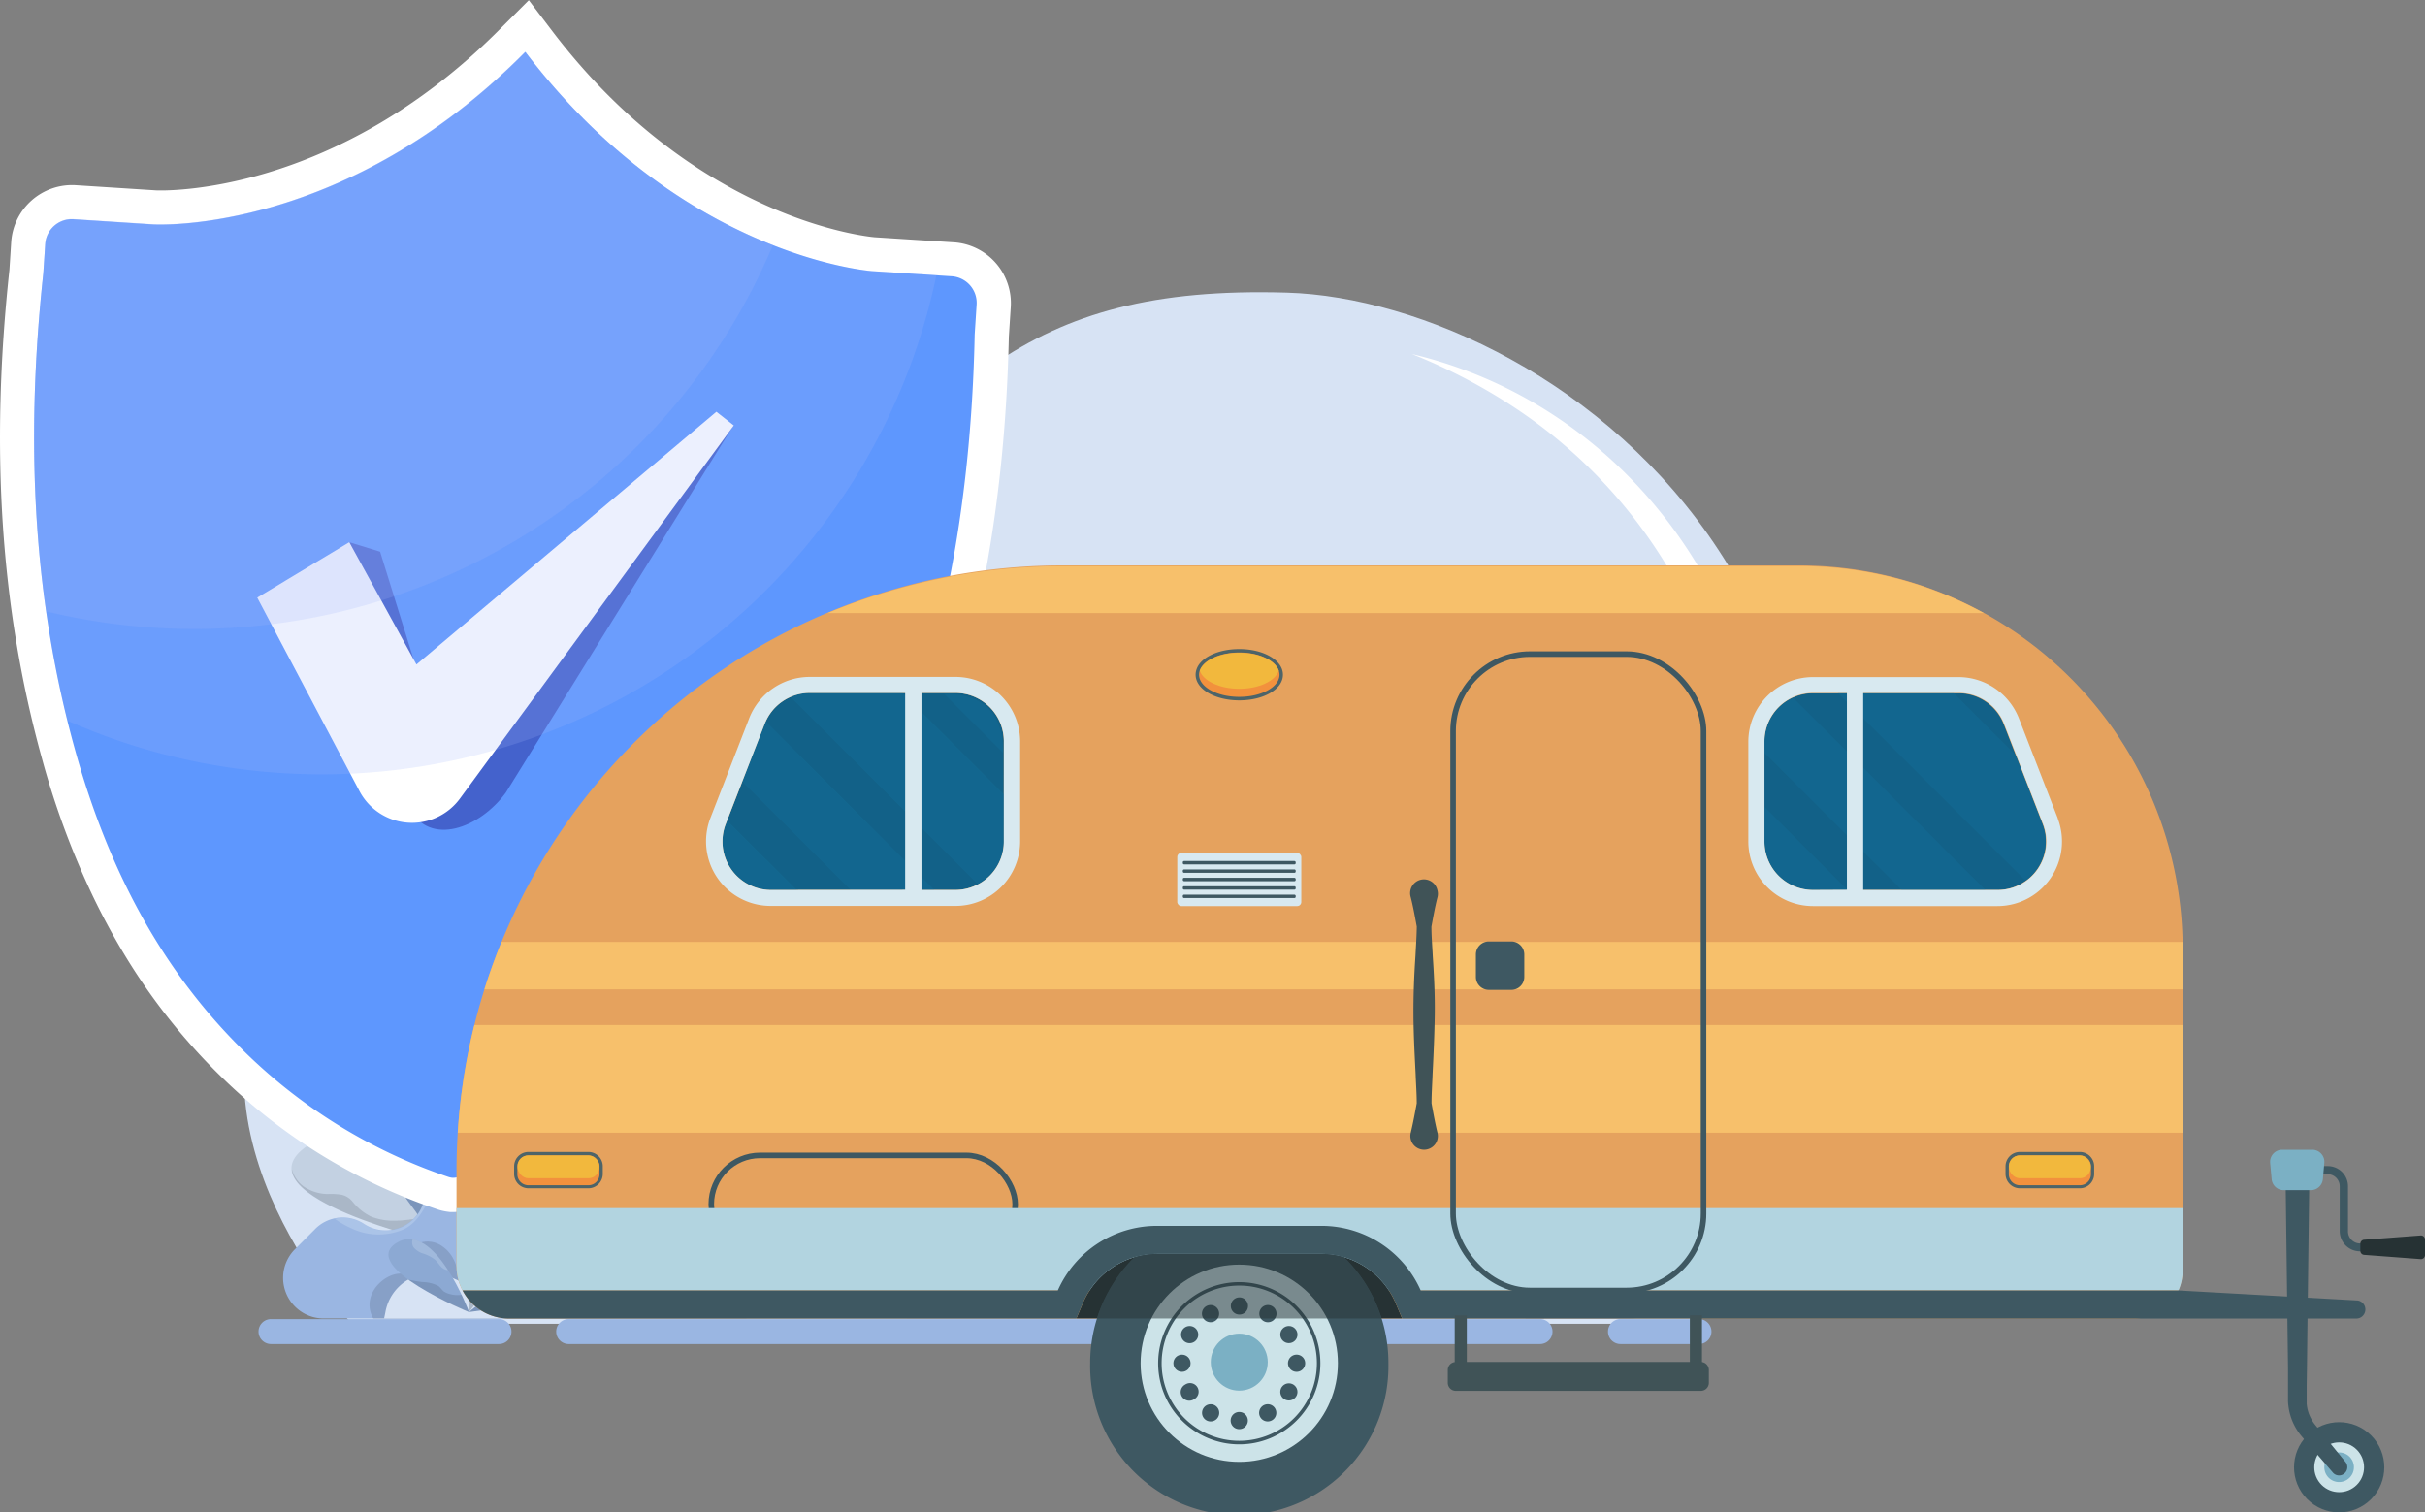 <svg xmlns="http://www.w3.org/2000/svg" viewBox="0 0 437.39 272.82"><rect x="0" y="0" width="437.39" height="272.82" fill="#808080" stroke="none"/><defs><style>.cls-1{isolation:isolate;}.cls-2{fill:#d7e3f4;}.cls-3{fill:#8ca9d3;}.cls-4{fill:#f2faff;mix-blend-mode:soft-light;}.cls-11,.cls-4{opacity:0.2;}.cls-5{fill:#202234;opacity:0.15;}.cls-6{fill:#9ab6e2;}.cls-7{fill:#c3d1e2;}.cls-8{fill:#fff;}.cls-9{fill:#5e97fe;}.cls-10{fill:#4462cc;}.cls-11{fill:#a4b7fc;}.cls-11,.cls-28,.cls-30{mix-blend-mode:screen;}.cls-12{fill:#e5a25e;}.cls-13{fill:#f7c06b;}.cls-14{fill:none;stroke:#3e5862;stroke-miterlimit:10;}.cls-15{mix-blend-mode:multiply;}.cls-16{fill:#b2d4e0;}.cls-17{fill:#f2913d;}.cls-18{fill:#4d6469;}.cls-19{fill:#f2b83d;}.cls-20{fill:#3e5862;}.cls-21{fill:#cce3e8;}.cls-22{fill:#7bb0c4;}.cls-23{fill:#263234;}.cls-24,.cls-28,.cls-30{opacity:0.5;}.cls-25{fill:#405357;}.cls-26{fill:#d8e9f0;}.cls-27{fill:#126188;}.cls-29,.cls-30{fill:#126c96;}</style></defs><g class="cls-1"><g id="Capa_2" data-name="Capa 2"><g id="Layer_1" data-name="Layer 1"><path class="cls-2" d="M304.66,238.8H63.47s-36-38.1-10.11-71.22,53.23-21,84.89-59.11,46-57.1,93.85-55.68S367.86,113.43,304.66,238.8Z"/><path class="cls-3" d="M260.22,214.6s-6-43.52,5.94-39.23S272.62,197.11,260.22,214.6Z"/><path class="cls-4" d="M260.26,182.62a4.51,4.51,0,0,0,1.11-2,6.16,6.16,0,0,1,1.31-2.2,4.81,4.81,0,0,1,2.81-1.31,17.82,17.82,0,0,0,3.1-.33l.1-.06a11,11,0,0,0-2.53-1.33c-3.85-1.38-5.82,2.21-6.75,7.7A3.27,3.27,0,0,0,260.26,182.62Z"/><path class="cls-5" d="M271.66,182.93a33.26,33.26,0,0,1-1.17,9.57,35.56,35.56,0,0,1-1.47,3.88,5.83,5.83,0,0,1-1.93,2.6c-2,1.32-4.34,0-5.76-1.55a26.83,26.83,0,0,0-2.6-2.9,182.29,182.29,0,0,0,1.49,20.07c9.43-13.29,14.8-26.52,11.61-34A12.41,12.41,0,0,0,271.66,182.93Z"/><path class="cls-3" d="M259.43,214.18s24.42-42.93,41.26-28.17S259.43,214.18,259.43,214.18Z"/><path class="cls-4" d="M275.66,192.76a12,12,0,0,0,2.07.13h.13a6.16,6.16,0,0,1,.69-.16,5.25,5.25,0,0,0,1.77-1.13,19.2,19.2,0,0,1,3.11-2.73c2.71-1.58,6-1.87,9-2.47,1.33-.27,3.62-.37,4.17-1.87a1.67,1.67,0,0,0,.05-.91c-6.91-2.52-14.59,2.45-21.18,9.1Z"/><path class="cls-5" d="M300.09,197a13.71,13.71,0,0,1-7.5,2.38,21.73,21.73,0,0,0-4.27.22,6.2,6.2,0,0,0-3.35,2.12c-1.76,2-3.39,3.7-5.86,4.74a19.71,19.71,0,0,1-8.2,1.18c-1.12,0-2.2-.17-3.32-.29a4.92,4.92,0,0,0-2.77.19c-1,.56-1,2.3-.84,3.29a5.79,5.79,0,0,0,.77,2c11.67-3.15,38.51-11.41,39-21C302.94,193.87,302.1,195.69,300.09,197Z"/><path class="cls-6" d="M293.79,237.84H83l3-10.54,7.11-25a36,36,0,0,1,40.62-25.56l9.12,1.58a11.75,11.75,0,0,0,2,.18A12.18,12.18,0,0,0,155,173.1c15.66-23.49,51.07-20.59,62.7,5.15l1.55,3.45a12.11,12.11,0,0,0,16,6.09l9.1-4.07a12.13,12.13,0,0,1,14.54,3.6,11.85,11.85,0,0,1,2.42,5.44l1.35,7.88a12.09,12.09,0,0,0,2.16,5.13c.2.26.4.52.6.75a12.23,12.23,0,0,0,7.09,4,11,11,0,0,0,2.15.2,12,12,0,0,0,6.7-2,12,12,0,0,1,15.12,1.65l6.12,6.12A12.51,12.51,0,0,1,293.79,237.84Z"/><path class="cls-5" d="M279.23,231c-1.3-4-6.23-7.8-10.58-6.83a1,1,0,0,1-1.15-.65c-1-2.73.23-7.1-2.75-8.78-2.27-1.27-5.55-.5-7.57.91-5.26,3.65-5.14,10.47-6.12,16.16a.93.93,0,0,1-1.55.41,29.23,29.23,0,0,1-2.75-4.48,59,59,0,0,0-3.89-6c-.91-1.19-2.33-3.21-3.94-3.47-2.08-.34-1.93,3.38-1.66,4.62.67,3.06,2.39,5.74,3.19,8.74a1,1,0,0,1-.65,1.15,4.43,4.43,0,0,1-3.52-.95,11.09,11.09,0,0,0-4-2.15c-2.28-.52-6-.51-7.3-2.91a5.7,5.7,0,0,1-.31-2.84c0-1.81.22-3.61.23-5.42a20.47,20.47,0,0,0-2.47-10,41.42,41.42,0,0,0-11.62-12.79,42.65,42.65,0,0,0-15.07-7.42c-10.42-2.66-22.35-.23-29,8.75a30.31,30.31,0,0,0-5.35,13.42c-.87,5.61-.19,11.38.48,17,.43,3.5,1,7,1.77,10.44H278.47A8.19,8.19,0,0,0,279.23,231Z"/><path class="cls-4" d="M188.39,164.78c2.89,1.7,6.39,2,9.58,2.83a18.47,18.47,0,0,1,7.5,3.67c3.34,2.81,5.26,6.81,7.49,10.47,2.68,4.39,6.36,8.71,11.45,10.26,5.61,1.71,10.4-2.32,15.79-3.11a18.42,18.42,0,0,1,12.46,2.26,25.07,25.07,0,0,1,8.62,9.84c2,3.77,4,7.54,8.06,9.42,5.22,2.43,11.1,1.8,16.24-.47a31.1,31.1,0,0,0,4.94-2.84,11.69,11.69,0,0,0-9.13,1.61,12,12,0,0,1-6.7,2,11,11,0,0,1-2.15-.2,12.23,12.23,0,0,1-7.09-4c-.2-.23-.4-.49-.6-.75a12.09,12.09,0,0,1-2.16-5.13l-1.35-7.88a11.85,11.85,0,0,0-2.42-5.44,12.13,12.13,0,0,0-14.54-3.6l-9.1,4.07a12.11,12.11,0,0,1-16-6.09l-1.55-3.45a35.77,35.77,0,0,0-35.66-21C183.64,160.2,185.44,163,188.39,164.78Z"/><path class="cls-2" d="M275.18,237.84H83l3-10.54a42.89,42.89,0,0,1,36-10.39l7.11,1.21,3.83.63a15.07,15.07,0,0,0,2.48.2,14.48,14.48,0,0,0,12.09-6.48,42.59,42.59,0,0,1,8.37-9.32,32.81,32.81,0,0,1,3.75-2.79,43.11,43.11,0,0,1,63,18.3l1.87,4.09a14.56,14.56,0,0,0,19.23,7.31l5.53-2.47,5.32-2.39A14.57,14.57,0,0,1,274.87,236Z"/><path class="cls-3" d="M249.12,199a3.75,3.75,0,1,1-3.74-3.75A3.74,3.74,0,0,1,249.12,199Z"/><path class="cls-7" d="M202.66,211.52a3.75,3.75,0,1,1-3.75-3.74A3.75,3.75,0,0,1,202.66,211.52Z"/><path class="cls-5" d="M195.57,175.13a7.22,7.22,0,1,1-7.22-7.22A7.22,7.22,0,0,1,195.57,175.13Z"/><path class="cls-7" d="M195.08,173.42a7.23,7.23,0,1,1-7.23-7.22A7.23,7.23,0,0,1,195.08,173.42Z"/><path class="cls-7" d="M249,235.86s-16.9-21.3-9.19-22.77S250.09,222.64,249,235.86Z"/><path class="cls-4" d="M239,216a10.19,10.19,0,0,1,2.3-.57,7.4,7.4,0,0,1,4.81,1.15,5,5,0,0,1,1.2,1.35c-1.52-3.56-4-5.51-7.48-4.84-1.62.31-2.14,1.5-2,3.17A3.6,3.6,0,0,0,239,216Z"/><path class="cls-5" d="M245.42,228.91a6.93,6.93,0,0,1-2-.86c2.8,4.29,5.6,7.81,5.6,7.81a65.28,65.28,0,0,0,.19-8A3.73,3.73,0,0,1,245.42,228.91Z"/><path class="cls-3" d="M249,235.86s10.65-28.65,22.4-21.3S249,235.86,249,235.86Z"/><path class="cls-4" d="M257.32,222.19c.88-.78,1.4-1.86,2.33-2.61A12.56,12.56,0,0,1,263,217.8c1.12-.46,2.43-.86,3.12-1.93a2.7,2.7,0,0,0,.27-2.41c-4.13.64-7.92,4.86-10.9,9.49A3.49,3.49,0,0,0,257.32,222.19Z"/><path class="cls-5" d="M263.31,226.63c-1.51.23-3.59.26-4.85,1.19-.64.47-1.06,1.18-1.71,1.64a6.35,6.35,0,0,1-2.14.87,8.27,8.27,0,0,1-3.3.16c-1.48,3.1-2.32,5.37-2.32,5.37s11.51-4.7,18.86-10.09A41.58,41.58,0,0,1,263.31,226.63Z"/><path class="cls-3" d="M249,235.86s-39.31-4.77-29.39-11S249,235.86,249,235.86Z"/><path class="cls-4" d="M222.55,227.05c1.88.15,3.68-.57,5.53-.76,2.55-.26,4.68.48,7.07,1.21a12.68,12.68,0,0,0,3,.59c-6-3.51-13.3-6.29-18.29-3.38C219.81,225.84,221.24,227,222.55,227.05Z"/><path class="cls-5" d="M237.69,233.64a26.68,26.68,0,0,1-3.57-.38c-1.22-.25-2.41-.64-3.63-.9a12.54,12.54,0,0,0-2.29-.25A195,195,0,0,0,249,235.86s-1.83-1.61-4.63-3.66a1.83,1.83,0,0,1-.39.5,4.73,4.73,0,0,1-2.78.92A19.49,19.49,0,0,1,237.69,233.64Z"/><path class="cls-3" d="M78,224.24s3.51-25.46-3.48-23S70.78,214,78,224.24Z"/><path class="cls-4" d="M78,205.53a2.54,2.54,0,0,1-.65-1.18,3.57,3.57,0,0,0-.77-1.28A2.76,2.76,0,0,0,75,202.3a9.83,9.83,0,0,1-1.81-.2s0,0-.07,0a6.9,6.9,0,0,1,1.48-.78c2.26-.81,3.41,1.3,4,4.51A1.67,1.67,0,0,1,78,205.53Z"/><path class="cls-5" d="M71.34,205.71a19.58,19.58,0,0,0,.68,5.6,20.9,20.9,0,0,0,.86,2.28A3.48,3.48,0,0,0,74,215.11c1.17.77,2.54,0,3.37-.91a16.57,16.57,0,0,1,1.52-1.7A107.22,107.22,0,0,1,78,224.24c-5.51-7.77-8.66-15.51-6.79-19.89A7.93,7.93,0,0,1,71.34,205.71Z"/><path class="cls-7" d="M78.49,224s-14.28-25.12-24.13-16.48S78.49,224,78.49,224Z"/><path class="cls-4" d="M69,211.47a8.19,8.19,0,0,1-1.21.07h-.08s-.34-.07-.4-.09a3.07,3.07,0,0,1-1-.66,11.1,11.1,0,0,0-1.82-1.6c-1.58-.92-3.51-1.09-5.28-1.44-.78-.16-2.12-.22-2.44-1.1a1,1,0,0,1,0-.53c4-1.47,8.54,1.44,12.39,5.33Z"/><path class="cls-5" d="M54.71,214a8,8,0,0,0,4.38,1.4,11.59,11.59,0,0,1,2.5.13,3.54,3.54,0,0,1,2,1.24A9.6,9.6,0,0,0,67,219.5a11.46,11.46,0,0,0,4.79.69c.66,0,1.3-.1,2-.17a2.88,2.88,0,0,1,1.62.11c.6.33.6,1.35.49,1.93a3.18,3.18,0,0,1-.45,1.15c-6.82-1.84-22.53-6.68-22.81-12.31A5.77,5.77,0,0,0,54.71,214Z"/><path class="cls-6" d="M58.39,237.84H181.7l-1.77-6.17-4.16-14.6A21,21,0,0,0,152,202.12l-5.34.92a6.82,6.82,0,0,1-1.18.11,7.11,7.11,0,0,1-5.92-3.19,21,21,0,0,0-36.68,3l-.91,2a7.09,7.09,0,0,1-9.36,3.56l-5.32-2.38a7.1,7.1,0,0,0-8.51,2.1,6.88,6.88,0,0,0-1.41,3.18l-.79,4.62a7.17,7.17,0,0,1-1.27,3c-.12.15-.23.3-.35.43a7.09,7.09,0,0,1-4.14,2.36,6,6,0,0,1-1.27.12,7,7,0,0,1-3.92-1.19,7,7,0,0,0-8.84,1l-3.58,3.58A7.32,7.32,0,0,0,58.39,237.84Z"/><path class="cls-5" d="M66.91,233.83c.76-2.34,3.64-4.56,6.19-4a.56.56,0,0,0,.67-.38c.58-1.59-.13-4.15,1.61-5.13a4.53,4.53,0,0,1,4.43.53c3.08,2.14,3,6.13,3.58,9.45a.54.54,0,0,0,.91.24,16.59,16.59,0,0,0,1.6-2.61,37,37,0,0,1,2.28-3.51c.53-.7,1.36-1.88,2.31-2,1.21-.2,1.13,2,1,2.7-.39,1.79-1.4,3.36-1.87,5.12a.56.56,0,0,0,.38.67,2.64,2.64,0,0,0,2.06-.55,6.37,6.37,0,0,1,2.33-1.26c1.33-.31,3.51-.3,4.27-1.71a3.34,3.34,0,0,0,.18-1.66c0-1.06-.13-2.11-.14-3.17a12.05,12.05,0,0,1,1.45-5.88,24.19,24.19,0,0,1,6.8-7.48,24.86,24.86,0,0,1,8.81-4.34c6.1-1.56,13.08-.14,17,5.12a17.72,17.72,0,0,1,3.13,7.85,36.72,36.72,0,0,1-.29,9.93,60.39,60.39,0,0,1-1,6.11H67.35A4.79,4.79,0,0,1,66.91,233.83Z"/><path class="cls-4" d="M120.05,195.1c-1.69,1-3.74,1.18-5.6,1.65a10.74,10.74,0,0,0-4.39,2.15c-2,1.65-3.08,4-4.38,6.13-1.57,2.56-3.72,5.09-6.7,6-3.28,1-6.08-1.36-9.24-1.82a10.73,10.73,0,0,0-7.29,1.32,14.62,14.62,0,0,0-5,5.76c-1.17,2.2-2.35,4.41-4.71,5.51a11.46,11.46,0,0,1-9.5-.28,17.8,17.8,0,0,1-2.89-1.66,6.84,6.84,0,0,1,5.33.94A7,7,0,0,0,69.56,222a6,6,0,0,0,1.27-.12A7.09,7.09,0,0,0,75,219.51c.12-.13.23-.28.35-.43a7.17,7.17,0,0,0,1.27-3l.79-4.62a6.88,6.88,0,0,1,1.41-3.18,7.1,7.1,0,0,1,8.51-2.1l5.32,2.38A7.09,7.09,0,0,0,102,205l.91-2a20.92,20.92,0,0,1,20.86-12.31A10.4,10.4,0,0,1,120.05,195.1Z"/><path class="cls-2" d="M69.28,237.84H181.7l-1.77-6.17a25.15,25.15,0,0,0-21.05-6.08l-4.16.71-2.24.37a9.05,9.05,0,0,1-1.45.12,8.44,8.44,0,0,1-3-.56,8.54,8.54,0,0,1-4-3.23,24.62,24.62,0,0,0-4.9-5.46,21.06,21.06,0,0,0-2.19-1.63A25.22,25.22,0,0,0,100,226.62L99,229a8.51,8.51,0,0,1-11.25,4.28l-3.23-1.45-3.12-1.4a8.4,8.4,0,0,0-4.31-.7,8.5,8.5,0,0,0-7.58,7Z"/><path class="cls-3" d="M84.52,215.11a2.2,2.2,0,1,0,2.19-2.19A2.19,2.19,0,0,0,84.52,215.11Z"/><path class="cls-7" d="M111.7,222.44a2.2,2.2,0,1,0,2.2-2.19A2.21,2.21,0,0,0,111.7,222.44Z"/><path class="cls-5" d="M115.85,201.16a4.23,4.23,0,1,0,4.22-4.23A4.22,4.22,0,0,0,115.85,201.16Z"/><path class="cls-7" d="M116.14,200.15a4.23,4.23,0,1,0,4.22-4.22A4.22,4.22,0,0,0,116.14,200.15Z"/><path class="cls-7" d="M84.6,236.68s9.89-12.46,5.37-13.32S84,229,84.6,236.68Z"/><path class="cls-4" d="M90.46,225.06a5.71,5.71,0,0,0-1.34-.33,4.33,4.33,0,0,0-2.81.67,2.8,2.8,0,0,0-.71.79c.89-2.08,2.31-3.22,4.37-2.83,1,.18,1.26.88,1.16,1.86A2.27,2.27,0,0,1,90.46,225.06Z"/><path class="cls-5" d="M86.69,232.61a4,4,0,0,0,1.19-.5c-1.64,2.51-3.28,4.57-3.28,4.57a38.79,38.79,0,0,1-.11-4.65A2.18,2.18,0,0,0,86.69,232.61Z"/><path class="cls-3" d="M84.6,236.68s-6.23-16.76-13.1-12.46S84.6,236.68,84.6,236.68Z"/><path class="cls-4" d="M79.73,228.68c-.52-.46-.82-1.08-1.37-1.52a7.15,7.15,0,0,0-1.94-1A3.59,3.59,0,0,1,74.59,225a1.62,1.62,0,0,1-.16-1.42c2.42.38,4.64,2.85,6.38,5.56A2,2,0,0,1,79.73,228.68Z"/><path class="cls-5" d="M76.22,231.28a6.51,6.51,0,0,1,2.84.7c.38.27.62.69,1,1a3.65,3.65,0,0,0,1.25.5,4.91,4.91,0,0,0,1.93.1c.87,1.81,1.36,3.14,1.36,3.14a63.1,63.1,0,0,1-11-5.9A23.4,23.4,0,0,0,76.22,231.28Z"/><path class="cls-3" d="M84.6,236.68s23-2.79,17.19-6.44S84.6,236.68,84.6,236.68Z"/><path class="cls-4" d="M100.07,231.53a18.71,18.71,0,0,1-3.24-.45,10.13,10.13,0,0,0-4.14.71,7.35,7.35,0,0,1-1.74.34c3.52-2,7.78-3.67,10.7-2C101.67,230.82,100.83,231.47,100.07,231.53Z"/><path class="cls-5" d="M91.21,235.38a14.67,14.67,0,0,0,2.09-.22c.71-.15,1.41-.37,2.12-.53a7.52,7.52,0,0,1,1.34-.14,115.55,115.55,0,0,1-12.16,2.19s1.07-.94,2.71-2.14a1.48,1.48,0,0,0,.22.29,2.87,2.87,0,0,0,1.64.54A11.58,11.58,0,0,0,91.21,235.38Z"/><path class="cls-6" d="M306.44,242.46H292.28a2.25,2.25,0,0,1,0-4.5h14.16a2.25,2.25,0,0,1,0,4.5Z"/><path class="cls-6" d="M277.77,242.46H102.57a2.25,2.25,0,1,1,0-4.5h175.2a2.25,2.25,0,0,1,0,4.5Z"/><path class="cls-6" d="M90,242.46H48.88a2.25,2.25,0,0,1,0-4.5H90a2.25,2.25,0,0,1,0,4.5Z"/><path class="cls-8" d="M254.65,63.86a80.64,80.64,0,0,1,20.17,7.77,82.76,82.76,0,0,1,17.6,13,85.48,85.48,0,0,1,13.68,17.2,89.64,89.64,0,0,1,5.13,9.75,94.55,94.55,0,0,1,4,10.25A110.48,110.48,0,0,1,320,143.18,140.46,140.46,0,0,1,321,165a141.92,141.92,0,0,1-2.28,21.59,108.5,108.5,0,0,1-5.89,20.79,159.14,159.14,0,0,0,3.3-21.15,186.37,186.37,0,0,0,.71-21.25,170.41,170.41,0,0,0-1.76-21.08,122.51,122.51,0,0,0-4.74-20.46,104,104,0,0,0-8.41-19.15,90.26,90.26,0,0,0-28.37-30.51A101.84,101.84,0,0,0,254.65,63.86Z"/><path class="cls-6" d="M304.68,147.92c-1.8-.91-15.78-.45-20.58,7.22-4.44,7.12-3.81,9.34-2.62,9.67-.25.44-.49.88-.73,1.32a46.68,46.68,0,0,0-2.45,5.51c-.11.3-.22.61-.32.91-.06.07-.12.13-.17.2l0,0a.42.42,0,0,0,0,.43,48.6,48.6,0,0,0-2.3,10.16h0a.46.46,0,1,0,.92.08v0a49,49,0,0,1,2.08-10,.43.43,0,0,0,.1-.09v0a16.78,16.78,0,0,1,2.11-2.45,12.2,12.2,0,0,1,2.61-1.92,6.79,6.79,0,0,1,3.11-.84l.37,0a3.83,3.83,0,0,1,1.44,1.31c.73,1.1,3.83,11.19,7.26,10.54s2.86-10.93-8-11.93a5,5,0,0,0-1-.18,6.93,6.93,0,0,0-3.32.65,12.67,12.67,0,0,0-2.87,1.82c-.35.3-.69.61-1,.93a47.24,47.24,0,0,1,2.09-4.85c.23-.47.48-.93.74-1.39.51.19,1.93.16,4.82-3.39,3.81-4.68,9.86-9.15,14.39-10.46S306.48,148.82,304.68,147.92Z"/><path class="cls-6" d="M297.56,166.65s2.38-3.87,4.74-3.88a6.86,6.86,0,0,0,3.08-.44s-.5,3-2.54,4.19-5.08.18-5.08.18a7.83,7.83,0,0,0,4.18-1.62A36.43,36.43,0,0,0,297.56,166.65Z"/><path class="cls-6" d="M290.57,127.77s-4.59-2.25-4.86-4.9-.83-3.4-.83-3.4,3.41.23,5,2.39.76,5.68.76,5.68a8.83,8.83,0,0,0-2.27-4.51A39.52,39.52,0,0,0,290.57,127.77Z"/><path class="cls-6" d="M70.42,196.59s-8.57.41-11.11-3.26-4-4.32-4-4.32,5.19-2.42,9.22-.52,5.72,7.72,5.72,7.72a14.82,14.82,0,0,0-7-4.77A67.66,67.66,0,0,0,70.42,196.59Z"/><path class="cls-6" d="M276.79,153.31S272.36,146,274.38,142s1.93-5.54,1.93-5.54,4.59,3.42,4.83,7.87-4.08,8.7-4.08,8.7a14.78,14.78,0,0,0,.89-8.41A66.24,66.24,0,0,0,276.79,153.31Z"/><path class="cls-8" d="M164.83,146.83c-1.07,2.52-2.18,5-3.32,7.36-7.13,14.88-15.86,27.2-26.43,37.25a107.65,107.65,0,0,1-10.69,9,102.57,102.57,0,0,1-40.76,18,9.57,9.57,0,0,1-2.07.21h-.38l-.38-.05a9.8,9.8,0,0,1-2.18-.53A102.34,102.34,0,0,1,40.69,195a111.09,111.09,0,0,1-18.44-23.12q-2.94-4.9-5.5-10.22h0a148.25,148.25,0,0,1-9.23-25C.1,109.74-1.8,81,1.7,48.68l.32-5A11,11,0,0,1,13.67,33.41l14.45.93c1.19.06,32.19,1.09,62.26-29.3l5-5,4.29,5.64c25.89,34,56.79,37,58.09,37.12l14.32.92a11,11,0,0,1,10.23,11.65l-.35,5.4C181.26,92.87,175.65,121.12,164.83,146.83Z"/><path class="cls-9" d="M94.75,9.37c-32.15,32.5-65.58,31.18-67,31.12l-14.46-.94A4.81,4.81,0,0,0,8.16,44l-.35,5.31C4.4,80.87,6.24,108.86,13.46,135c6.4,23.2,16.7,41.37,31.49,55.54a96.71,96.71,0,0,0,35.82,21.74,3.7,3.7,0,0,0,.81.19,3.85,3.85,0,0,0,.82-.07,96.8,96.8,0,0,0,38.35-16.94c16.49-12.14,29.05-28.83,38.4-51,10.53-25,16-52.5,16.65-84.1l.35-5.41a4.81,4.81,0,0,0-4.49-5.11l-14.43-.93C155.76,48.76,122.44,45.75,94.75,9.37Z"/><path class="cls-10" d="M130.27,78.37,76.17,124,68.56,99.52,63,97.81l10.86,48c3.69,7,12.68,3.57,17.36-2.81l41.07-66.26Z"/><path class="cls-8" d="M129.21,74.28l-54.1,45.59L63,97.81l-16.6,10,18.42,34.87A10.72,10.72,0,0,0,83,144l49.35-67.25Z"/><path class="cls-11" d="M168.9,49.64A113.27,113.27,0,0,1,50.71,139.45,112.65,112.65,0,0,1,12.17,130a196.13,196.13,0,0,1-3.85-19.71c-2.72-19-2.87-39.13-.5-61L8.16,44a4.81,4.81,0,0,1,5.1-4.49l14.47.94c1.44.08,34.86,1.37,67-31.13C110,29.42,127,39.34,139.41,44.23c10.08,4,17.14,4.61,17.81,4.65Z"/><path class="cls-11" d="M139.41,44.23a113.31,113.31,0,0,1-111.71,69,113.62,113.62,0,0,1-19.38-2.94c-2.72-19-2.87-39.13-.5-61L8.16,44a4.81,4.81,0,0,1,5.1-4.49l14.47.94c1.44.08,34.86,1.37,67-31.13C110,29.42,127,39.34,139.41,44.23Z"/><path class="cls-12" d="M384.93,237.85H91.81a9.47,9.47,0,0,1-9.47-9.47V211.3A109.26,109.26,0,0,1,191.6,102H324.48a69.2,69.2,0,0,1,69.2,69.2v57.87A8.74,8.74,0,0,1,384.93,237.85Z"/><path class="cls-13" d="M393.68,184.91v19.43H82.56a109,109,0,0,1,3-19.43Z"/><path class="cls-13" d="M393.68,171.25v7.23H87.36c.92-2.91,1.94-5.76,3.09-8.56H393.66C393.67,170.36,393.68,170.8,393.68,171.25Z"/><rect class="cls-14" x="128.29" y="208.43" width="54.81" height="17.6" rx="8.8"/><g class="cls-15"><path class="cls-16" d="M393.68,217.94v11.32a8.66,8.66,0,0,1-.75,3.53H83.42a9.49,9.49,0,0,1-1.08-4.41V217.94Z"/></g><path class="cls-13" d="M357.83,110.6H149.14l.12,0,1.11-.46a110.73,110.73,0,0,1,40.13-8h134A68.8,68.8,0,0,1,357.83,110.6Z"/><path class="cls-17" d="M95.31,214.05A2.28,2.28,0,0,1,93,211.77v-1.38a2.27,2.27,0,0,1,2.27-2.27h10.82a2.28,2.28,0,0,1,2.28,2.27v1.38a2.29,2.29,0,0,1-2.28,2.28Z"/><path class="cls-18" d="M106.13,208.43a2,2,0,0,1,2,2v1.38a2,2,0,0,1-2,2H95.31a2,2,0,0,1-2-2v-1.38a2,2,0,0,1,2-2h10.82m0-.62H95.31a2.59,2.59,0,0,0-2.58,2.58v1.38a2.59,2.59,0,0,0,2.58,2.59h10.82a2.6,2.6,0,0,0,2.59-2.59v-1.38a2.59,2.59,0,0,0-2.59-2.58Z"/><rect class="cls-17" x="362.04" y="208.12" width="15.37" height="5.93" rx="2.27"/><path class="cls-18" d="M375.14,208.43a2,2,0,0,1,2,2v1.38a2,2,0,0,1-2,2H364.32a2,2,0,0,1-2-2v-1.38a2,2,0,0,1,2-2h10.82m0-.62H364.32a2.59,2.59,0,0,0-2.59,2.58v1.38a2.6,2.6,0,0,0,2.59,2.59h10.82a2.59,2.59,0,0,0,2.58-2.59v-1.38a2.59,2.59,0,0,0-2.58-2.58Z"/><rect class="cls-19" x="93.35" y="208.43" width="14.75" height="4.12" rx="1.96"/><rect class="cls-19" x="362.35" y="208.43" width="14.75" height="4.12" rx="1.96"/><path class="cls-17" d="M223.52,126c-4.24,0-7.56-1.9-7.56-4.32a2.85,2.85,0,0,1,.14-.85c.69-2,3.81-3.46,7.42-3.46s6.74,1.46,7.42,3.46a2.58,2.58,0,0,1,.15.85C231.09,124.13,227.77,126,223.52,126Z"/><path class="cls-18" d="M223.52,117.71c3.55,0,6.49,1.4,7.13,3.25a2.46,2.46,0,0,1,.13.75c0,2.22-3.25,4-7.26,4s-7.25-1.79-7.25-4a2.19,2.19,0,0,1,.13-.75c.63-1.85,3.59-3.25,7.12-3.25m0-.62c-3.8,0-7,1.51-7.71,3.67a2.92,2.92,0,0,0-.16.95c0,2.6,3.46,4.63,7.87,4.63s7.88-2,7.88-4.63a2.92,2.92,0,0,0-.16-.95c-.74-2.16-3.92-3.67-7.72-3.67Z"/><path class="cls-19" d="M230.65,121c-.64,1.85-3.58,3.25-7.13,3.25s-6.49-1.4-7.12-3.25c.63-1.85,3.59-3.25,7.12-3.25S230,119.11,230.65,121Z"/><circle class="cls-20" cx="421.91" cy="264.69" r="8.14" transform="translate(-63.59 375.86) rotate(-45)"/><circle class="cls-21" cx="421.91" cy="264.69" r="4.49" transform="translate(-63.59 375.86) rotate(-45)"/><path class="cls-22" d="M421.91,267.35a2.67,2.67,0,1,1,2.66-2.66A2.67,2.67,0,0,1,421.91,267.35Z"/><path class="cls-20" d="M416.53,212.14l-.35,27.52-.08,6.88-.05,3.44,0,1.72v.85q0,.34,0,.69a6.89,6.89,0,0,0,.79,2.66,6.07,6.07,0,0,0,.77,1.17l1.08,1.33,4.36,5.33a1.49,1.49,0,0,1-.22,2.09,1.47,1.47,0,0,1-2.06-.18l-4.49-5.21-1.12-1.31a10.41,10.41,0,0,1-2.41-5.53,7,7,0,0,1-.07-1l0-.87,0-1.72,0-3.44-.09-6.88-.35-27.52a2.19,2.19,0,1,1,4.37,0Z"/><path class="cls-20" d="M433,225.73h-7.34a3.65,3.65,0,0,1-3.65-3.64V214a2.19,2.19,0,0,0-2.18-2.18h-1.72v-1.46h1.72A3.64,3.64,0,0,1,423.5,214v8.12a2.19,2.19,0,0,0,2.19,2.19H433Z"/><path class="cls-23" d="M426.41,226.37l10.2.77a.73.73,0,0,0,.78-.73V223.6a.73.73,0,0,0-.78-.73l-10.2.77a.73.73,0,0,0-.68.73v1.27A.73.73,0,0,0,426.41,226.37Z"/><path class="cls-22" d="M416.79,214.7h-4.88a2.18,2.18,0,0,1-2.18-2l-.27-2.91a2.19,2.19,0,0,1,2.18-2.38h5.41a2.18,2.18,0,0,1,2.18,2.38l-.26,2.91A2.19,2.19,0,0,1,416.79,214.7Z"/><path class="cls-23" d="M251.74,235.1a14.57,14.57,0,0,0-9.32-8.31,14.36,14.36,0,0,0-4.1-.59H208.73a14.31,14.31,0,0,0-4.1.59,14.61,14.61,0,0,0-9.33,8.31l-1.16,2.75H252.9Z"/><path class="cls-20" d="M250.42,245.92a26.9,26.9,0,1,1-53.79,0v-.36a26.76,26.76,0,0,1,8-18.77,14.31,14.31,0,0,1,4.1-.59h29.59a14.36,14.36,0,0,1,4.1.59,26.68,26.68,0,0,1,8,18.77C250.42,245.68,250.42,245.8,250.42,245.92Z"/><circle class="cls-21" cx="223.52" cy="245.92" r="17.79"/><path class="cls-20" d="M223.52,231.91a14,14,0,1,1-14,14,14,14,0,0,1,14-14m0-.62a14.63,14.63,0,1,0,14.63,14.63,14.65,14.65,0,0,0-14.63-14.63Z"/><path class="cls-20" d="M222,235.59a1.55,1.55,0,1,0,1.55-1.55A1.56,1.56,0,0,0,222,235.59Z"/><path class="cls-20" d="M217,237.75a1.55,1.55,0,1,0,.57-2.12A1.55,1.55,0,0,0,217,237.75Z"/><path class="cls-20" d="M213.8,242.1a1.55,1.55,0,1,0-.57-2.12A1.56,1.56,0,0,0,213.8,242.1Z"/><circle class="cls-20" cx="213.19" cy="245.92" r="1.55"/><path class="cls-20" d="M215.35,252.43a1.55,1.55,0,1,0-1.55-2.68,1.55,1.55,0,1,0,1.55,2.68Z"/><path class="cls-20" d="M219.7,255.65a1.55,1.55,0,1,0-2.12.56A1.55,1.55,0,0,0,219.7,255.65Z"/><path class="cls-20" d="M225.07,256.26a1.55,1.55,0,1,0-1.55,1.55A1.55,1.55,0,0,0,225.07,256.26Z"/><path class="cls-20" d="M230,254.1a1.55,1.55,0,1,0-.57,2.11A1.54,1.54,0,0,0,230,254.1Z"/><circle class="cls-20" cx="232.47" cy="251.09" r="1.55"/><path class="cls-20" d="M233.86,244.37a1.55,1.55,0,1,0,1.55,1.55A1.54,1.54,0,0,0,233.86,244.37Z"/><circle class="cls-20" cx="232.47" cy="240.75" r="1.55"/><path class="cls-20" d="M227.35,236.2a1.55,1.55,0,1,0,2.11-.57A1.54,1.54,0,0,0,227.35,236.2Z"/><circle class="cls-22" cx="223.52" cy="245.72" r="5.14"/><g class="cls-24"><path class="cls-23" d="M249.19,237.85H197.86a26.74,26.74,0,0,1,6.77-11.06,14.31,14.31,0,0,1,4.1-.59h29.59a14.36,14.36,0,0,1,4.1.59A26.85,26.85,0,0,1,249.19,237.85Z"/></g><path class="cls-20" d="M425.25,234.6l-32.32-1.81H256.25a19.57,19.57,0,0,0-17.93-11.65h-29.6a19.56,19.56,0,0,0-17.93,11.65H83.43a9.46,9.46,0,0,0,8.38,5.07H194.14l1.16-2.76a14.14,14.14,0,0,1,1.23-2.31,14.59,14.59,0,0,1,12.19-6.59h29.6a14.55,14.55,0,0,1,12.18,6.59,13.46,13.46,0,0,1,1.24,2.31l1.17,2.76H425A1.64,1.64,0,0,0,425.25,234.6Z"/><path class="cls-25" d="M259.27,161.85c-.45,1.77-.76,3.54-1.09,5.31,0,1.77.16,3.54.24,5.31.24,3.54.41,7.08.36,10.62s-.21,7.09-.39,10.63c-.06,1.77-.19,3.54-.19,5.31.32,1.77.64,3.54,1.07,5.31a2.48,2.48,0,1,1-4.82,0c.43-1.77.75-3.54,1.08-5.31,0-1.77-.14-3.54-.2-5.31-.18-3.54-.37-7.08-.39-10.63s.12-7.08.36-10.62c.09-1.77.21-3.54.24-5.31-.33-1.77-.64-3.54-1.09-5.31a2.49,2.49,0,1,1,4.82-1.23A2.44,2.44,0,0,1,259.27,161.85Z"/><rect class="cls-26" x="212.34" y="153.86" width="22.37" height="9.59" rx="0.73"/><rect class="cls-20" x="213.34" y="155.32" width="20.36" height="0.61" rx="0.22"/><rect class="cls-20" x="213.34" y="156.84" width="20.36" height="0.61" rx="0.22"/><rect class="cls-20" x="213.34" y="158.35" width="20.36" height="0.61" rx="0.22"/><rect class="cls-20" x="213.34" y="159.87" width="20.36" height="0.61" rx="0.22"/><rect class="cls-20" x="213.34" y="161.39" width="20.36" height="0.61" rx="0.22"/><rect class="cls-14" x="262.09" y="118" width="45.17" height="114.79" rx="13.88"/><path class="cls-20" d="M268.53,169.83h4.05a2.35,2.35,0,0,1,2.35,2.35v4.05a2.34,2.34,0,0,1-2.34,2.34h-4.05a2.34,2.34,0,0,1-2.34-2.34v-4.05A2.34,2.34,0,0,1,268.53,169.83Z"/><rect class="cls-25" x="304.79" y="237.27" width="2.19" height="11.03"/><path class="cls-25" d="M306.77,245.69H264.56v-8.42h-2.18v8.44a1.44,1.44,0,0,0-1.25,1.43v2.31a1.45,1.45,0,0,0,1.45,1.45h44.19a1.45,1.45,0,0,0,1.45-1.45v-2.31A1.45,1.45,0,0,0,306.77,245.69Z"/><path class="cls-27" d="M172.32,160.54H139.06a8.74,8.74,0,0,1-8.16-11.89l7-18A8.73,8.73,0,0,1,146,125h26.3a8.74,8.74,0,0,1,8.75,8.74v18A8.74,8.74,0,0,1,172.32,160.54Z"/><g class="cls-28"><path class="cls-29" d="M131.15,148l-.24.63a8.74,8.74,0,0,0,8.15,11.89h4.61Zm6.93-17.91a3.89,3.89,0,0,0-.21.51l-4,10.37,19.55,19.55h15.09Zm24.7-5.09H146a8.37,8.37,0,0,0-3.41.71l33.8,33.8a8.74,8.74,0,0,0,4.66-7.73v-8.49Zm7.51.16,10.62,10.62C180.91,126.82,175.24,125.18,170.29,125.18Z"/></g><path class="cls-26" d="M172.32,122.11H146a11.73,11.73,0,0,0-10.87,7.46l-7,18a11.65,11.65,0,0,0,10.87,15.85h33.26A11.66,11.66,0,0,0,184,151.8v-18A11.67,11.67,0,0,0,172.32,122.11Zm-33.26,38.43a8.74,8.74,0,0,1-8.16-11.89l7-18A8.73,8.73,0,0,1,146,125h17.26v35.51Zm42-8.74a8.74,8.74,0,0,1-8.75,8.74H166.2V125h6.12a8.74,8.74,0,0,1,8.75,8.74Z"/><path class="cls-27" d="M327,160.54h33.26a8.73,8.73,0,0,0,8.15-11.89l-7-18a8.73,8.73,0,0,0-8.15-5.59H327a8.74,8.74,0,0,0-8.75,8.74v18A8.74,8.74,0,0,0,327,160.54Z"/><path class="cls-30" d="M318.27,145.57v6.22a8.75,8.75,0,0,0,8.75,8.75h6.22Zm5.1-19.75a8.75,8.75,0,0,0-5.1,7.94v2.07L343,160.54h15.1Zm45.06,22.83-4.75-12.31L352.37,125H331.48l33.89,33.89A8.72,8.72,0,0,0,368.43,148.65Z"/><path class="cls-26" d="M371.15,147.6l-7-18a11.73,11.73,0,0,0-10.87-7.46H327a11.67,11.67,0,0,0-11.66,11.66v18A11.66,11.66,0,0,0,327,163.45h33.26a11.65,11.65,0,0,0,10.87-15.85ZM327,160.54a8.74,8.74,0,0,1-8.75-8.74v-18A8.74,8.74,0,0,1,327,125h6.12v35.51Zm33.26,0H336.06V125h17.26a8.73,8.73,0,0,1,8.15,5.59l7,18A8.73,8.73,0,0,1,360.28,160.54Z"/></g></g></g></svg>